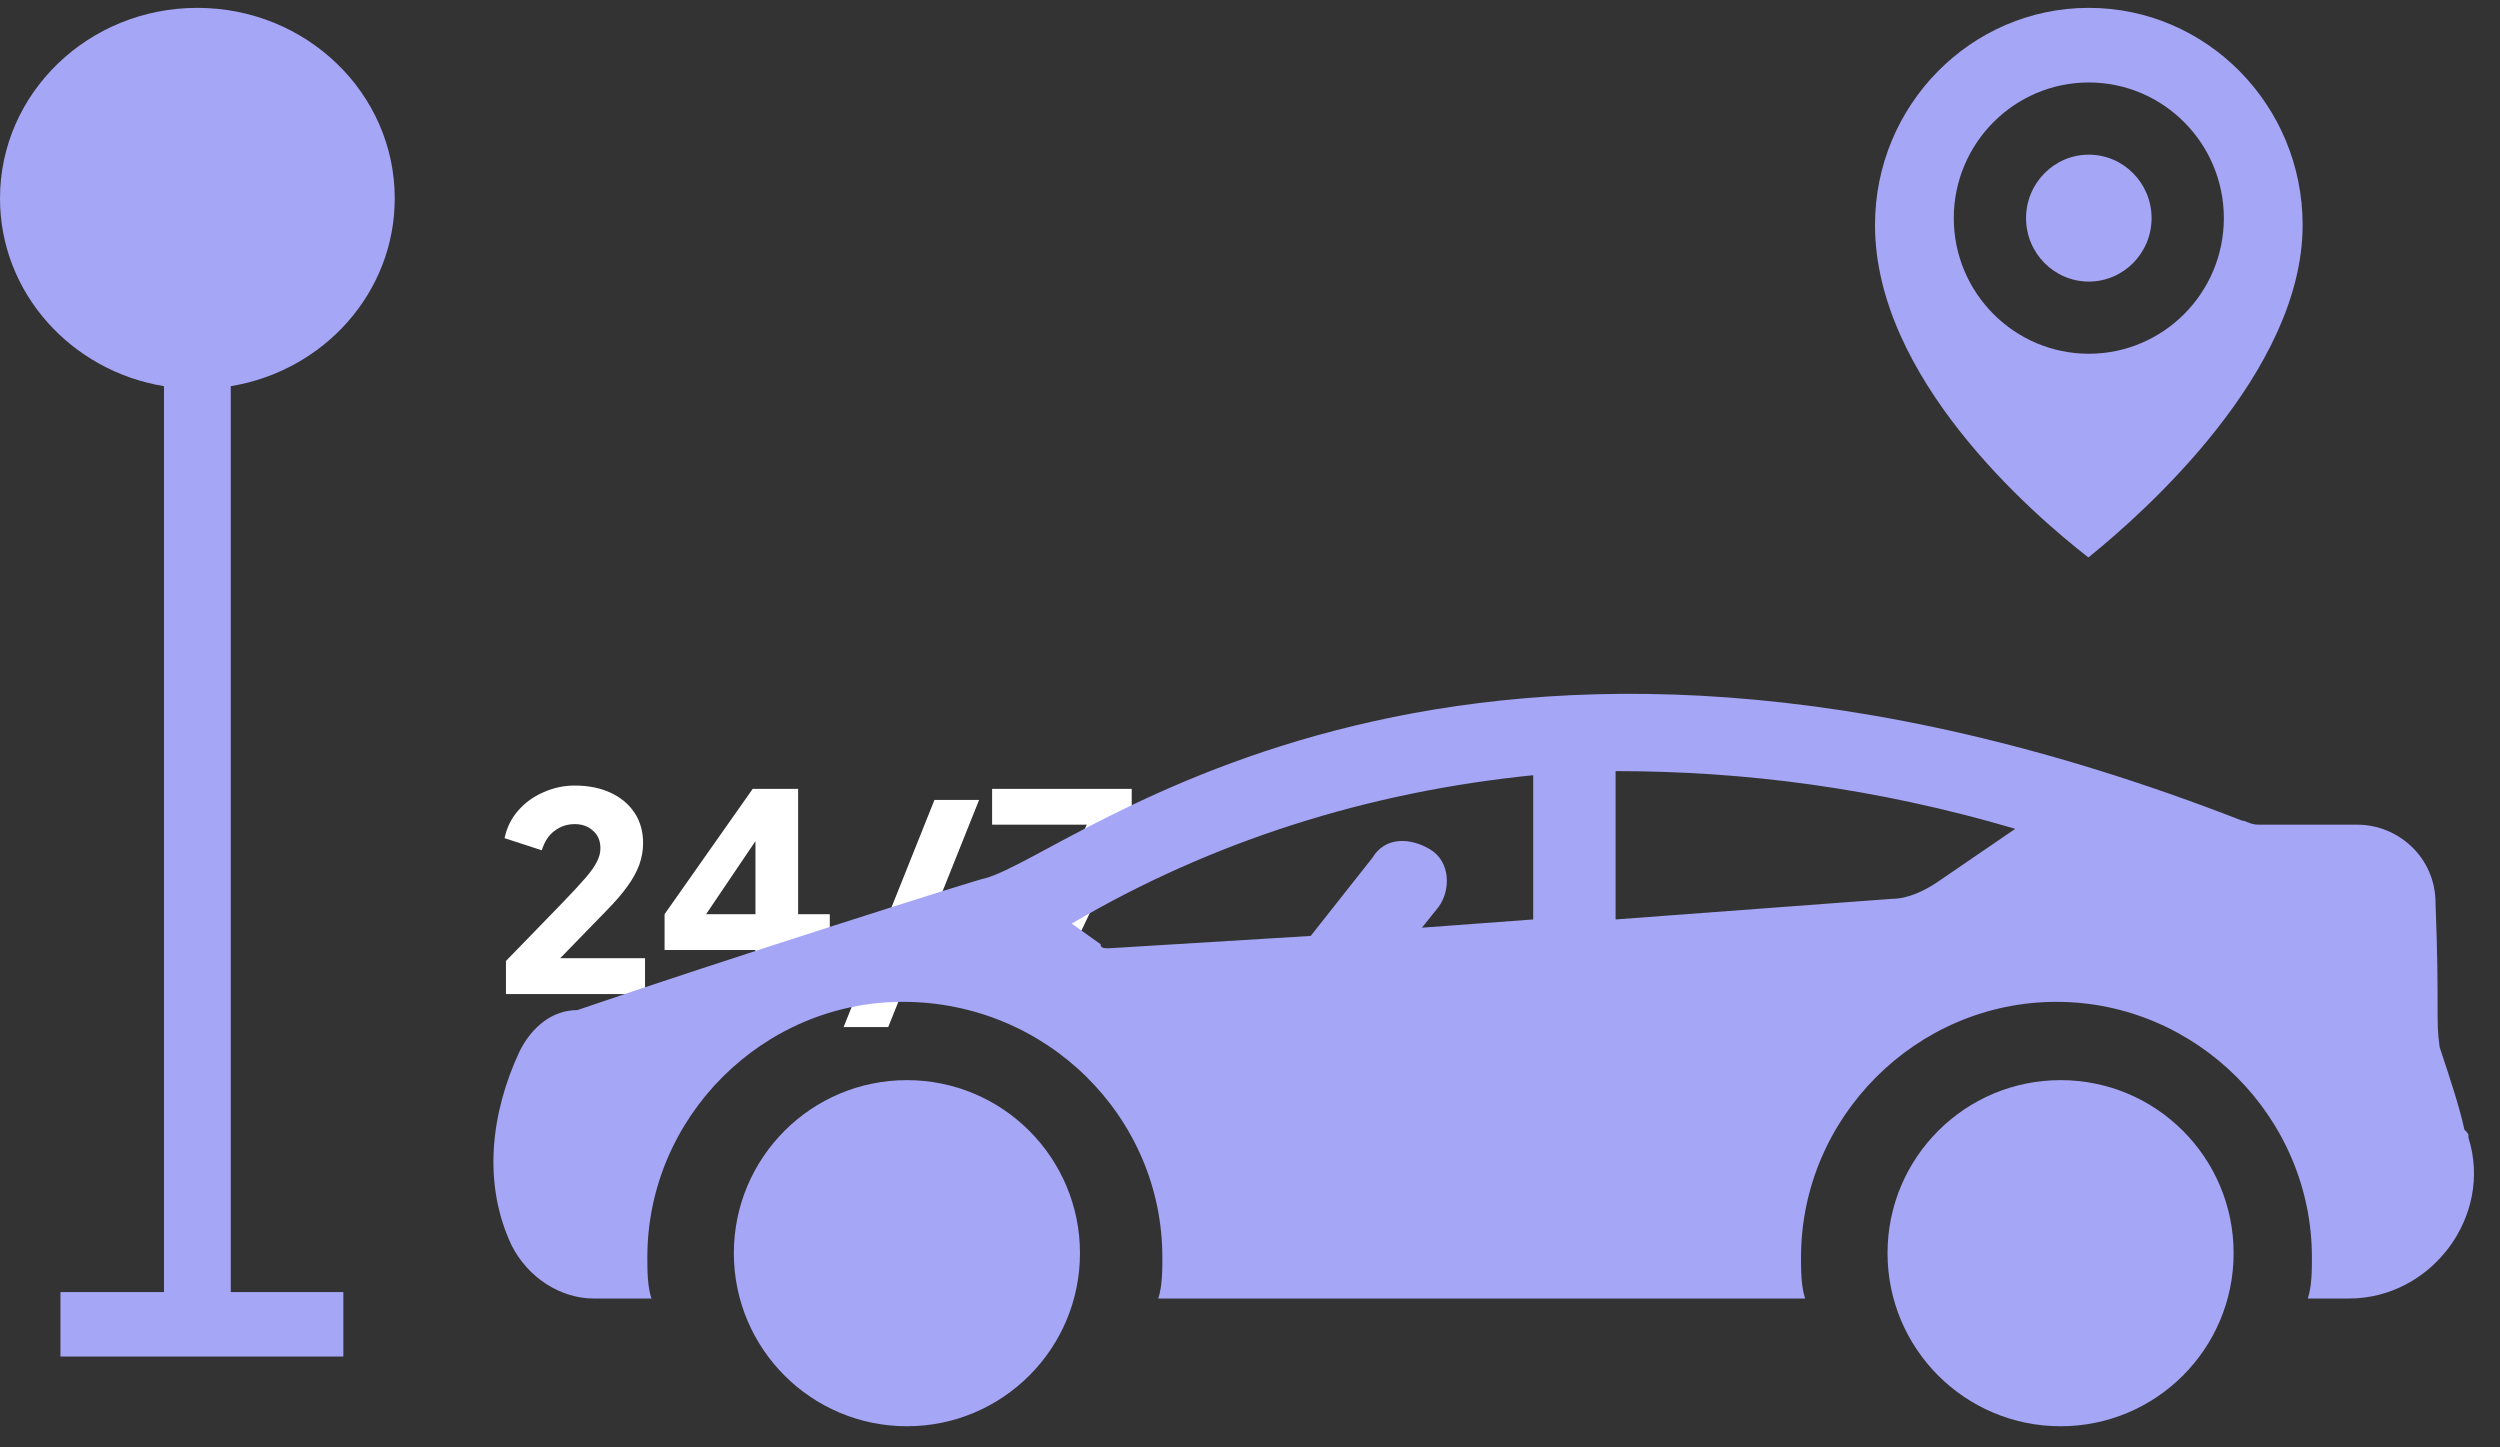 <svg width="76" height="44" viewBox="0 0 76 44" fill="none" xmlns="http://www.w3.org/2000/svg">
<rect x="0" y="0" width="76" height="44" fill="#333333" stroke="none"/>
<path d="M15.381 30.219V29.214L17.056 27.489C17.385 27.149 17.633 26.881 17.801 26.686C17.974 26.485 18.091 26.317 18.152 26.183C18.219 26.049 18.253 25.918 18.253 25.79C18.253 25.561 18.177 25.383 18.027 25.254C17.882 25.12 17.697 25.053 17.474 25.053C17.245 25.053 17.042 25.12 16.863 25.254C16.684 25.383 16.553 25.581 16.47 25.849L15.339 25.48C15.406 25.157 15.546 24.875 15.758 24.635C15.97 24.395 16.227 24.21 16.528 24.082C16.829 23.948 17.145 23.881 17.474 23.881C17.887 23.881 18.25 23.954 18.562 24.099C18.875 24.244 19.118 24.448 19.291 24.71C19.464 24.972 19.55 25.279 19.55 25.631C19.55 25.854 19.511 26.075 19.433 26.292C19.355 26.504 19.235 26.722 19.073 26.945C18.917 27.163 18.713 27.4 18.462 27.657L17.03 29.13H19.609V30.219H15.381ZM22.966 30.219V28.879H20.203V27.791L22.882 23.982H24.263V27.791H25.226V28.879H24.263V30.219H22.966ZM21.149 28.26L20.906 27.791H22.966V24.986L23.292 25.087L21.149 28.26ZM25.646 31.223L28.408 24.317H29.765L27.002 31.223H25.646ZM30.52 30.219L33.04 25.07H30.16V23.982H34.404V25.07L31.96 30.219H30.52Z" fill="white"/>
<path d="M7.015 11.74C9.845 11.274 12 8.897 12 6.032C12 2.832 9.314 0.239 6 0.239C2.686 0.239 0 2.832 0 6.032C0 8.897 2.155 11.274 4.985 11.74V39.278H1.838V41.239H10.438V39.278H7.015V11.74Z" fill="#A5A6F6"/>
<path d="M63.5 4.702C62.448 4.702 61.592 5.567 61.592 6.631C61.592 7.695 62.448 8.56 63.5 8.56C64.552 8.56 65.408 7.695 65.408 6.631C65.408 5.567 64.552 4.702 63.5 4.702Z" fill="#A5A6F6"/>
<path d="M63.5 0.239C59.916 0.239 57 3.2 57 6.84C57 11.473 61.743 15.59 63.487 16.947C65.228 15.543 70 11.289 70 6.84C70 3.2 67.084 0.239 63.5 0.239ZM63.5 10.754C61.237 10.754 59.395 8.904 59.395 6.631C59.395 4.357 61.237 2.507 63.5 2.507C65.763 2.507 67.605 4.357 67.605 6.631C67.605 8.904 65.763 10.754 63.5 10.754Z" fill="#A5A6F6"/>
<path d="M15.796 31.959C14.919 33.838 14.669 35.968 15.546 37.846C16.047 38.849 17.049 39.475 18.051 39.475H19.804C19.679 39.099 19.679 38.598 19.679 38.222C19.679 33.964 23.186 30.456 27.445 30.456C31.829 30.456 35.336 33.964 35.336 38.222C35.336 38.598 35.336 39.099 35.211 39.475H54.876C54.751 39.099 54.751 38.598 54.751 38.222C54.751 33.964 58.258 30.456 62.516 30.456C66.775 30.456 70.282 33.964 70.282 38.222C70.282 38.598 70.282 39.099 70.157 39.475H71.409C73.915 39.475 75.793 36.97 75.042 34.59C75.042 34.465 75.042 34.465 74.917 34.339C74.791 33.713 74.416 32.586 74.165 31.834C74.04 30.957 74.165 30.707 74.04 27.45C74.04 26.073 72.912 25.07 71.66 25.07C68.654 25.07 68.904 25.07 68.654 25.07C68.403 25.07 68.278 24.945 68.153 24.945C44.354 15.676 32.706 25.947 29.95 26.699C29.825 26.699 21.934 29.204 17.55 30.707C16.798 30.707 16.172 31.208 15.796 31.959ZM49.114 23.442C52.997 23.442 57.005 23.943 61.264 25.196L58.884 26.824C58.508 27.075 58.007 27.325 57.506 27.325L49.114 27.951V23.442ZM46.609 23.567V27.951L43.227 28.202L43.728 27.576C44.104 27.075 44.104 26.198 43.477 25.822C42.851 25.446 42.1 25.446 41.724 26.073L39.845 28.452L33.708 28.828C33.582 28.828 33.457 28.828 33.457 28.703L32.58 28.077C36.839 25.571 41.599 24.068 46.609 23.567Z" fill="#A5A6F6"/>
<path d="M62.642 43.358C65.547 43.358 67.902 41.002 67.902 38.097C67.902 35.191 65.547 32.836 62.642 32.836C59.736 32.836 57.381 35.191 57.381 38.097C57.381 41.002 59.736 43.358 62.642 43.358Z" fill="#A5A6F6"/>
<path d="M27.57 43.358C30.476 43.358 32.831 41.002 32.831 38.097C32.831 35.191 30.476 32.836 27.57 32.836C24.665 32.836 22.309 35.191 22.309 38.097C22.309 41.002 24.665 43.358 27.57 43.358Z" fill="#A5A6F6"/>
</svg>
